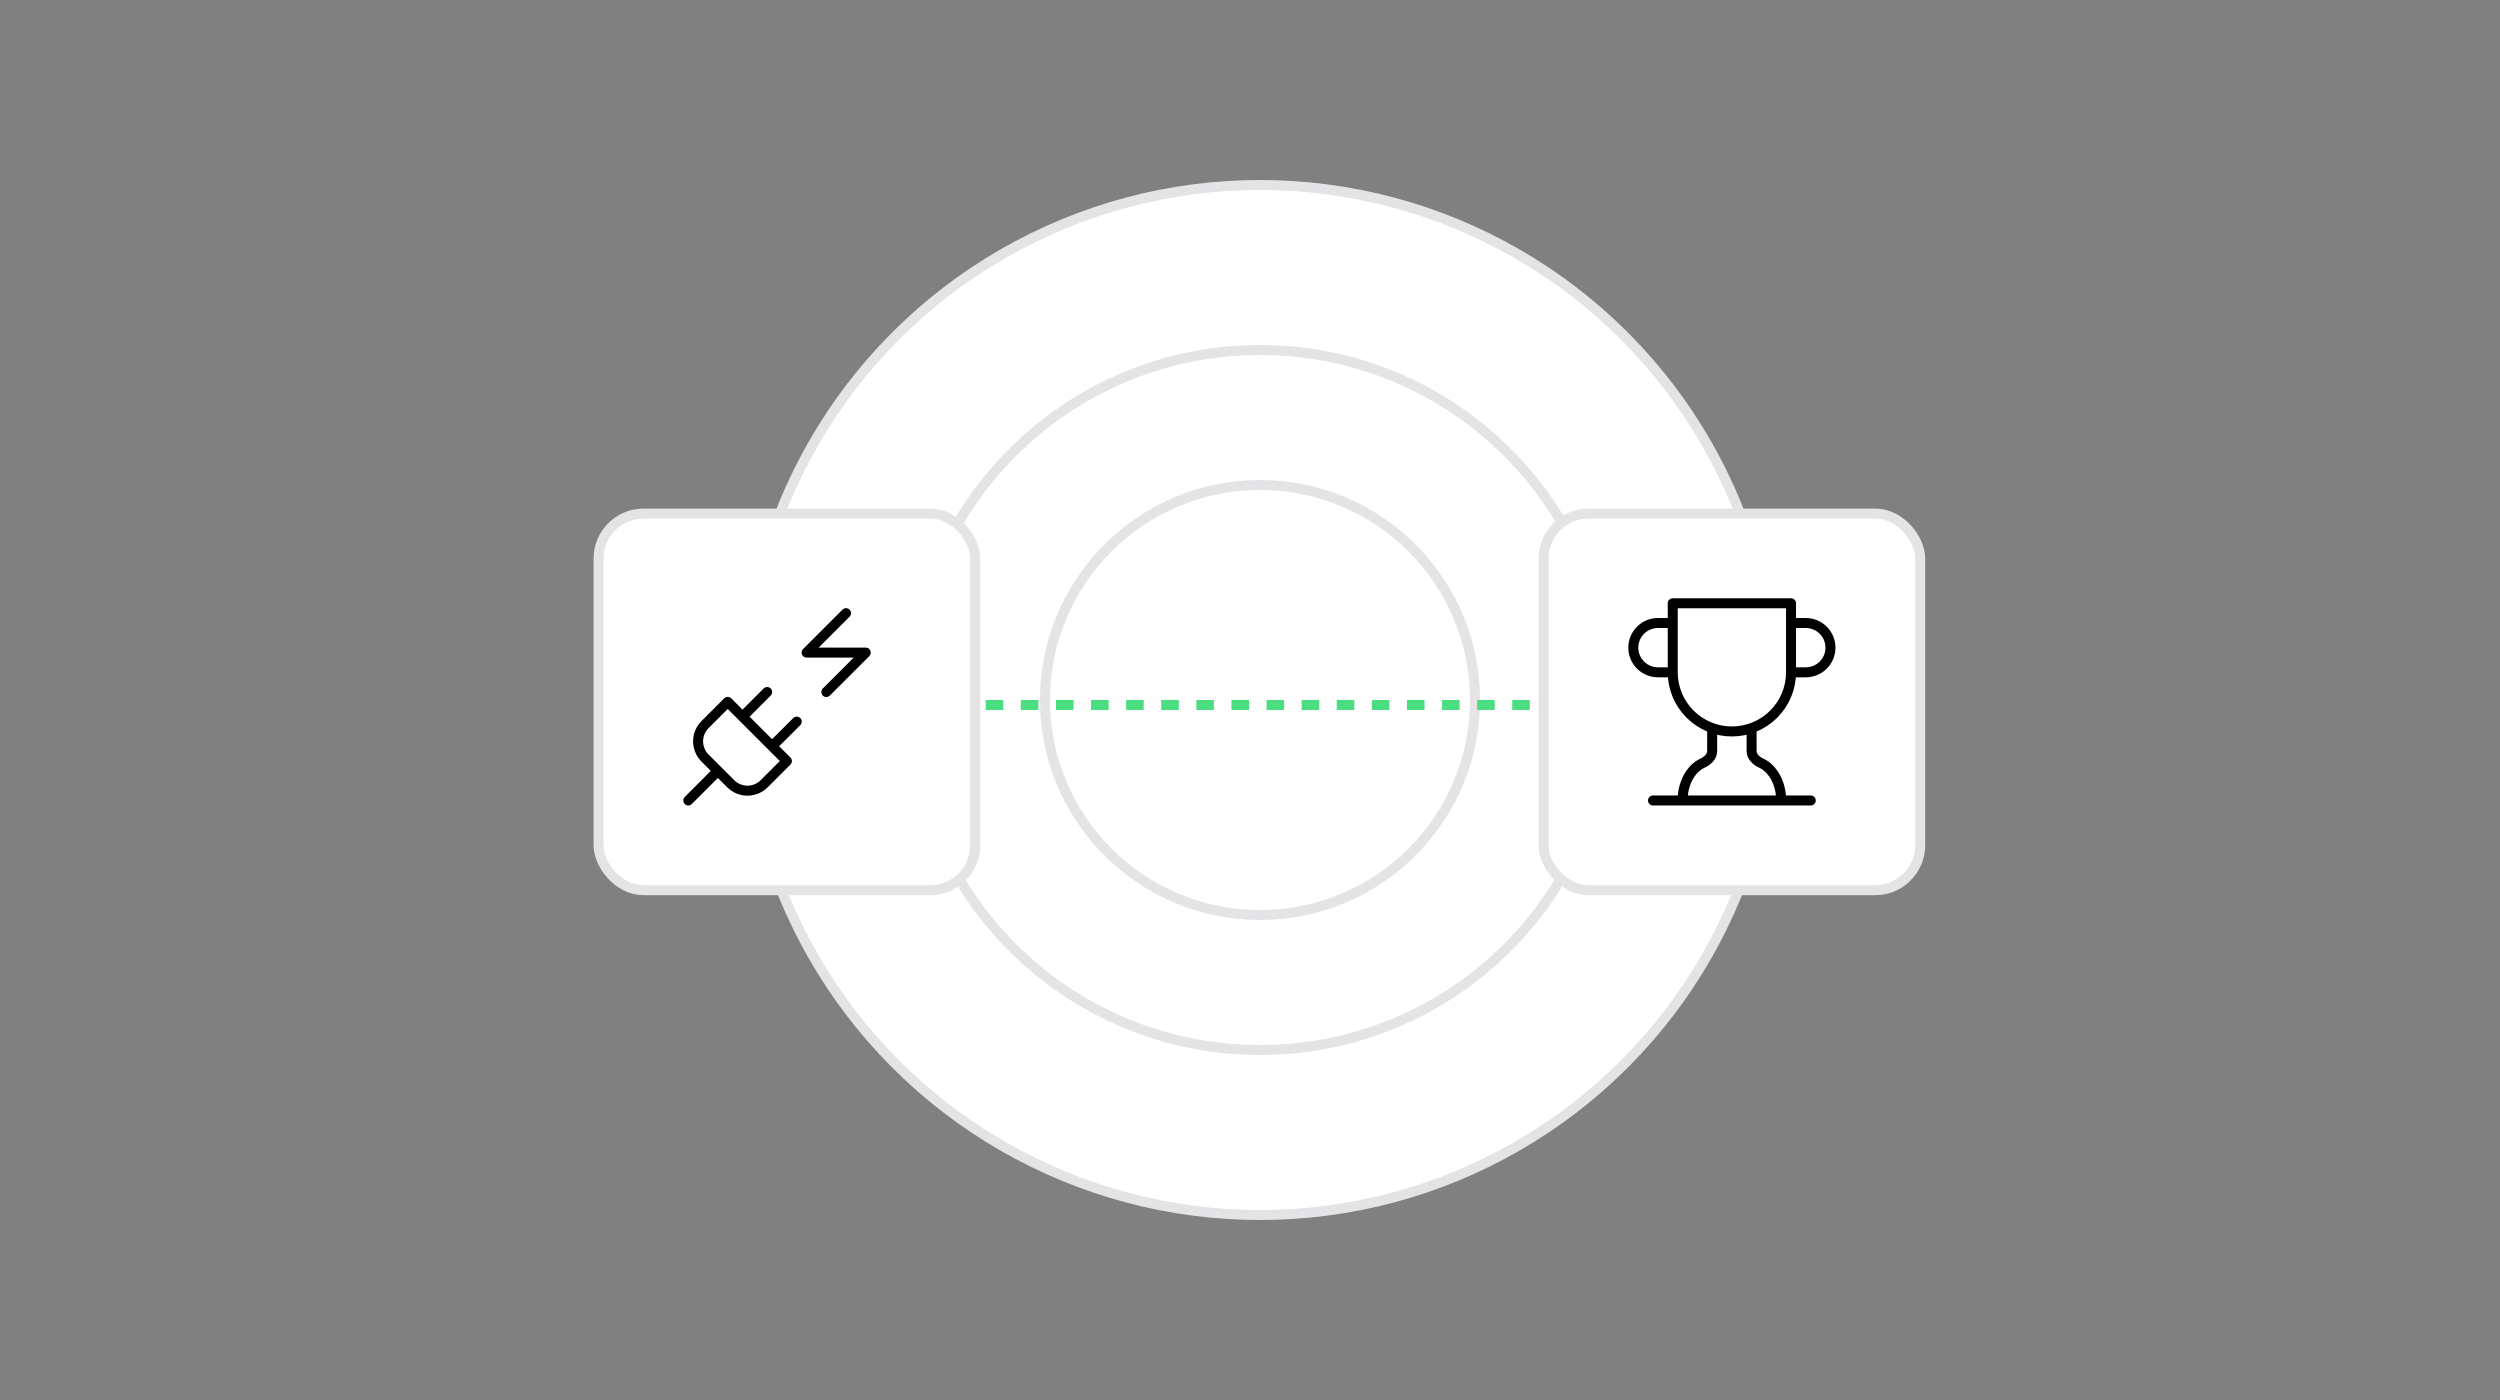 <svg xmlns="http://www.w3.org/2000/svg" fill="none" viewBox="0 0 500 280" height="280" width="500">
<rect x="0" y="0" width="500" height="280" fill="#808080" stroke="none"/>
<circle stroke-width="2" stroke="#E4E4E7" fill="white" r="103" cy="140" cx="252"></circle>
<circle stroke-width="2" stroke="#E4E4E7" fill="white" r="22" cy="140" cx="252"></circle>
<circle stroke-width="2" stroke="#E4E4E7" fill="white" r="70" cy="140" cx="252"></circle>
<circle stroke-width="2" stroke="#E4E4E7" fill="white" r="43" cy="140" cx="252"></circle>
<line stroke-dasharray="3.51 3.51" stroke-width="2" stroke="#4ADE80" y2="141" x2="182" y1="141" x1="320"></line>
<rect fill="white" rx="9" height="75.322" width="75.322" y="102.716" x="119.716"></rect>
<rect stroke-width="2" stroke="#E4E4E7" rx="9" height="75.322" width="75.322" y="102.716" x="119.716"></rect>
<path stroke-linejoin="round" stroke-linecap="round" stroke-width="2" stroke="black" d="M137.659 160.095L143.574 154.18M148.504 143.335L153.433 138.405M154.419 149.25L159.349 144.321M169.207 122.631L161.32 130.518H173.151L165.264 138.405M146.138 156.743C146.577 157.184 147.1 157.534 147.675 157.773C148.25 158.012 148.867 158.135 149.49 158.135C150.113 158.135 150.729 158.012 151.305 157.773C151.88 157.534 152.402 157.184 152.842 156.743L157.377 152.208L145.546 140.377L141.011 144.912C140.57 145.352 140.22 145.874 139.981 146.45C139.742 147.025 139.619 147.641 139.619 148.264C139.619 148.887 139.742 149.504 139.981 150.079C140.22 150.654 140.57 151.177 141.011 151.616L146.138 156.743Z"></path>
<rect fill="white" rx="9" height="75.322" width="75.322" y="102.716" x="308.716"></rect>
<rect stroke-width="2" stroke="#E4E4E7" rx="9" height="75.322" width="75.322" y="102.716" x="308.716"></rect>
<path stroke-linejoin="round" stroke-linecap="round" stroke-width="2" stroke="black" d="M334.546 134.462H331.589C330.281 134.462 329.027 133.942 328.103 133.018C327.179 132.093 326.659 130.839 326.659 129.532C326.659 128.225 327.179 126.971 328.103 126.046C329.027 125.122 330.281 124.603 331.589 124.603H334.546M334.546 134.462V120.659H358.207V134.462M334.546 134.462C334.546 137.599 335.793 140.608 338.011 142.827C340.23 145.046 343.239 146.292 346.377 146.292C349.514 146.292 352.524 145.046 354.742 142.827C356.961 140.608 358.207 137.599 358.207 134.462M358.207 134.462H361.165C362.472 134.462 363.726 133.942 364.651 133.018C365.575 132.093 366.094 130.839 366.094 129.532C366.094 128.225 365.575 126.971 364.651 126.046C363.726 125.122 362.472 124.603 361.165 124.603H358.207M330.603 160.094H362.151M342.433 145.622V150.235C342.433 151.32 341.507 152.168 340.521 152.621C338.194 153.686 336.518 156.624 336.518 160.094M350.32 145.622V150.235C350.32 151.32 351.247 152.168 352.233 152.621C354.56 153.686 356.236 156.624 356.236 160.094"></path>
</svg>
